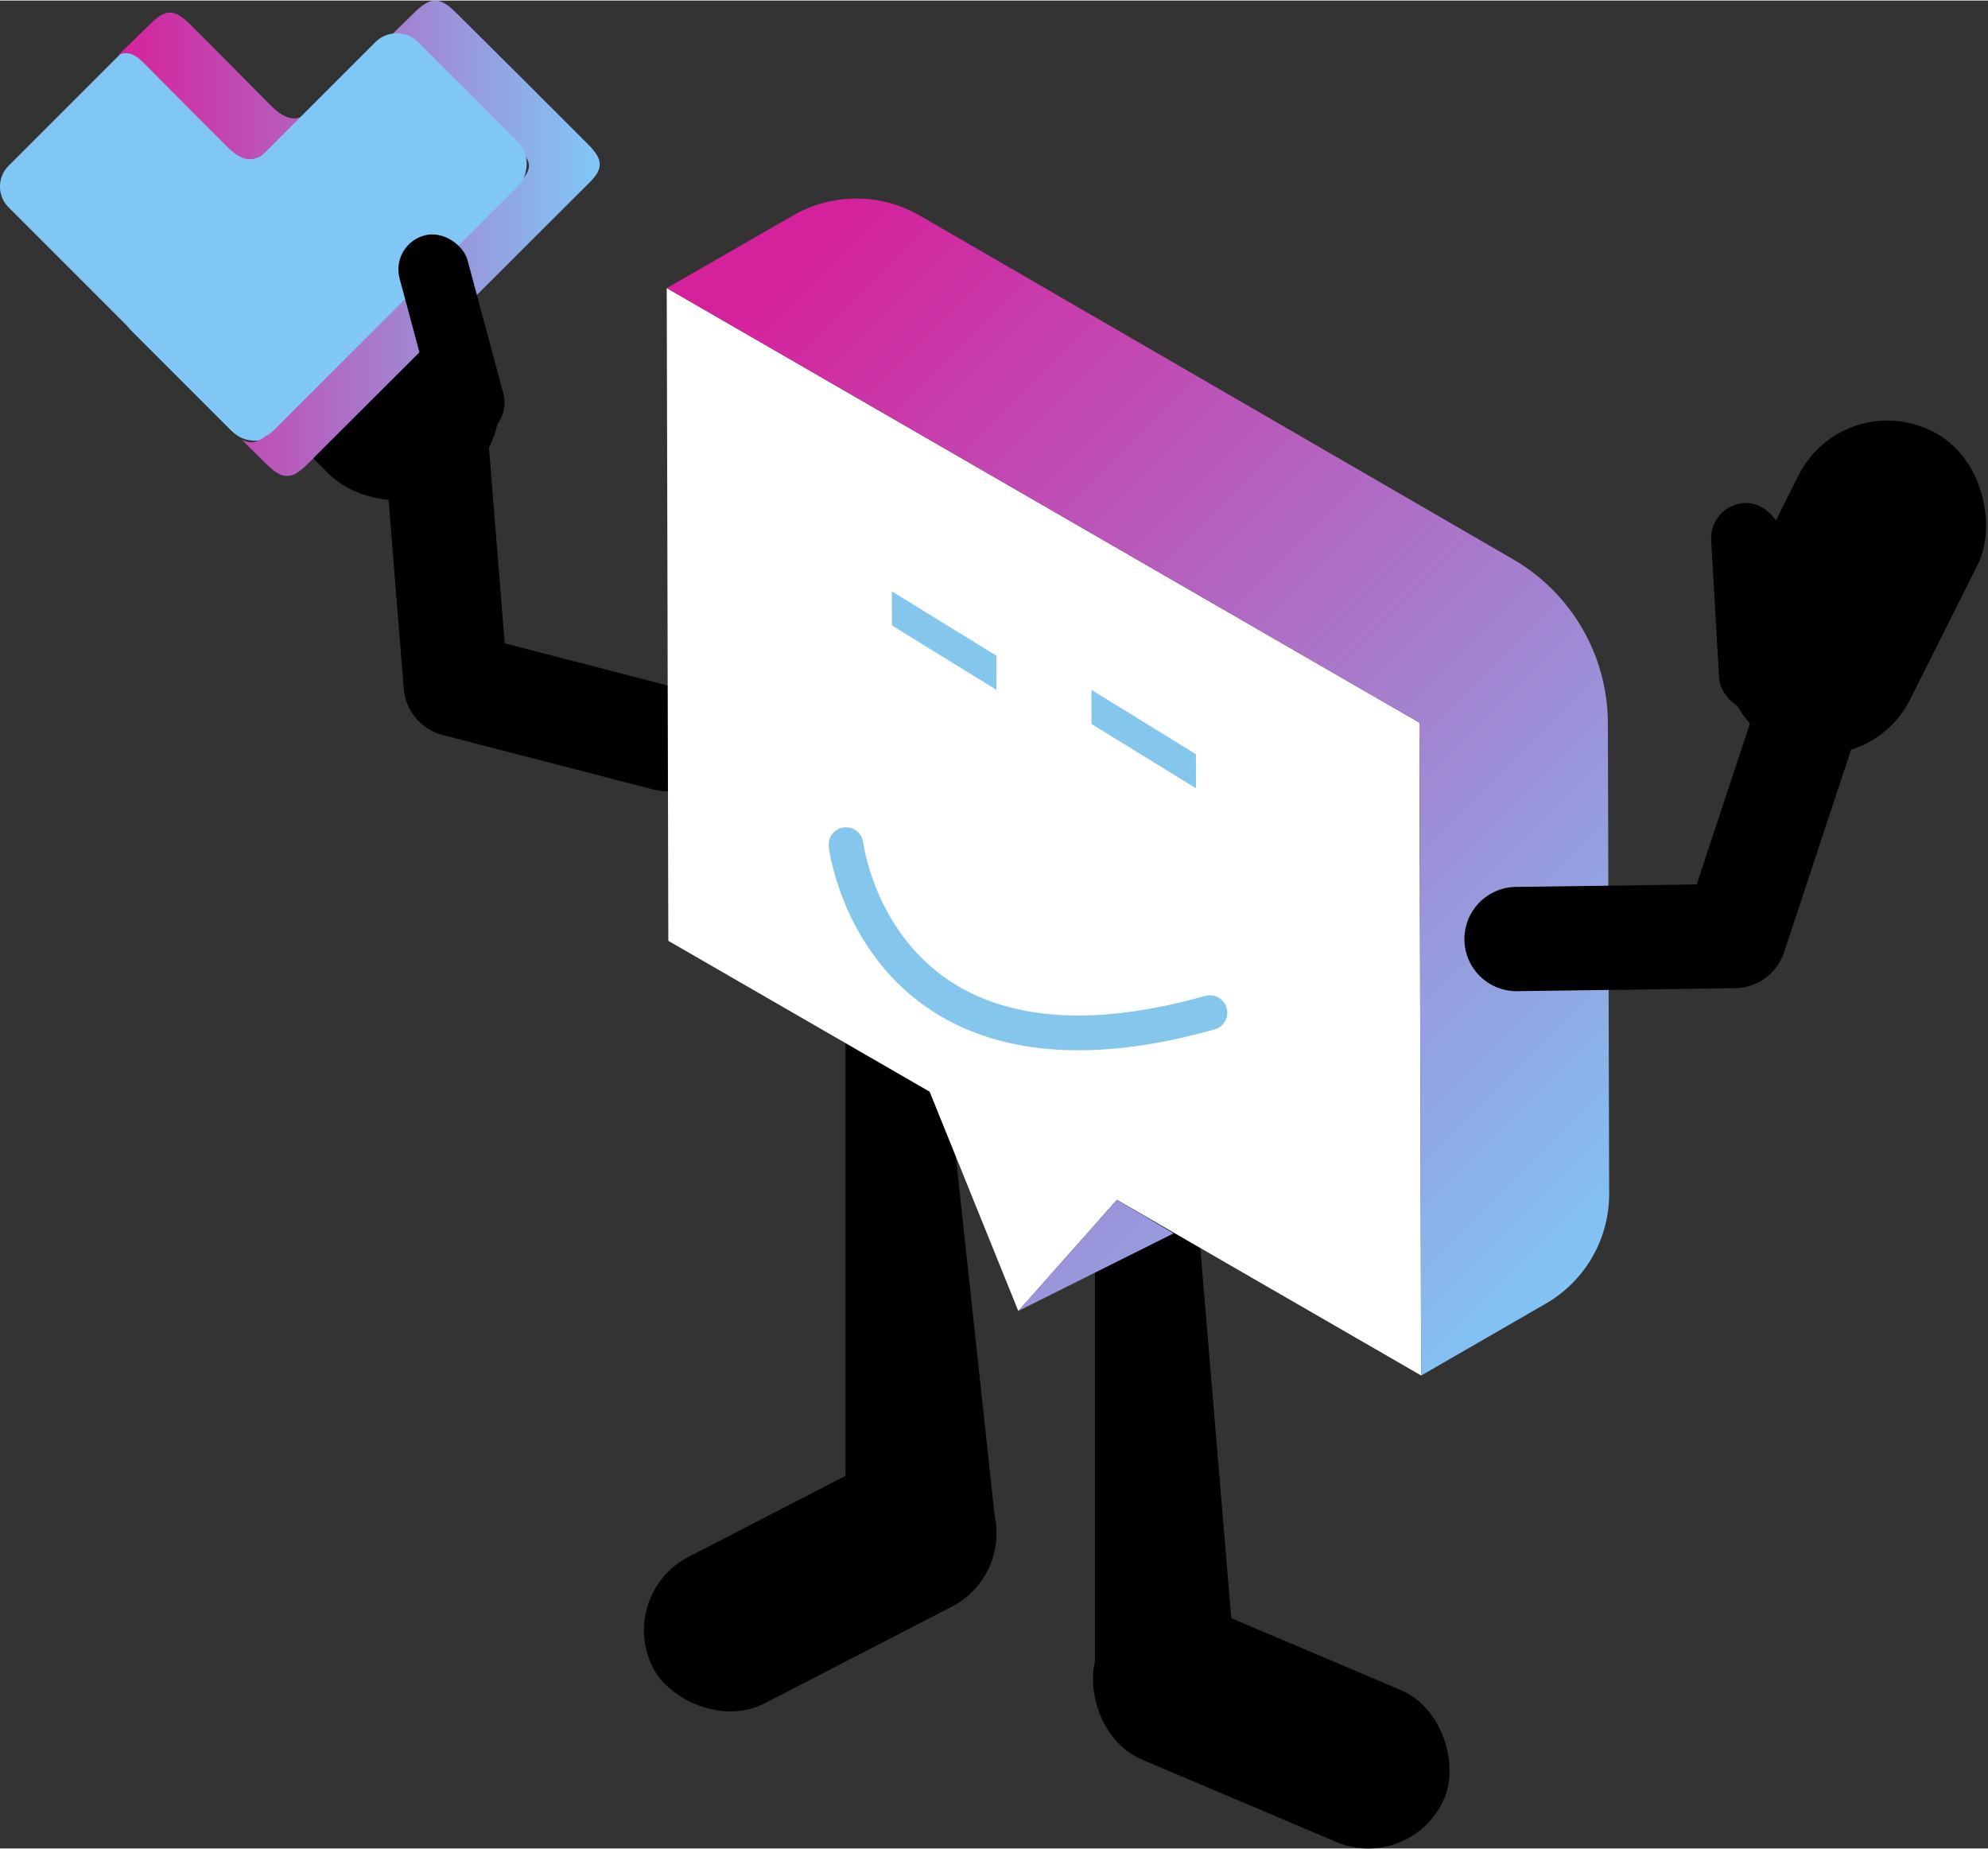 <?xml version="1.0" encoding="UTF-8"?><svg xmlns="http://www.w3.org/2000/svg" xmlns:xlink="http://www.w3.org/1999/xlink" id="a62e759ca9775a" viewBox="0 0 400.41 372.16" aria-hidden="true" width="400px" height="372px"><rect x="0" y="0" width="400.41" height="372.16" fill="#333333" stroke="none"/><defs><linearGradient class="cerosgradient" data-cerosgradient="true" id="CerosGradient_id1dd86ac09" gradientUnits="userSpaceOnUse" x1="50%" y1="100%" x2="50%" y2="0%"><stop offset="0%" stop-color="#d1d1d1"/><stop offset="100%" stop-color="#d1d1d1"/></linearGradient><linearGradient id="b62e759ca9775a" x1="1286.52" y1="71.54" x2="1472" y2="257.02" gradientTransform="translate(-1147.36)" gradientUnits="userSpaceOnUse"><stop offset="0" stop-color="#d6219c"/><stop offset="1" stop-color="#80c7f5"/></linearGradient><linearGradient id="c62e759ca9775a" x1="23.8" y1="5007.5" x2="120.8" y2="5007.5" gradientTransform="translate(0 5055.38) scale(1 -1)" xlink:href="#b62e759ca9775a"/></defs><polyline points="134.29 148.74 91.79 137.75 87.98 90.43" style="fill:none; stroke:#000; stroke-linecap:round; stroke-linejoin:round; stroke-width:21px;"/><rect x="49.66" y="35.27" width="40.32" height="70.29" rx="20" ry="20" transform="translate(-29.34 69.99) rotate(-45)"/><polygon points="248.46 331.34 220.54 337.1 220.54 232.49 240.18 232.49 248.46 331.34"/><polygon points="200.35 305.29 170.3 313.64 170.3 209.03 189.94 209.03 200.35 305.29"/><polygon points="134.29 57.9 134.61 189.37 187.24 219.75 205.1 263.92 224.97 241.54 286.24 276.91 285.89 145.43 134.29 57.9" style="fill:#fff;"/><polygon points="200.7 138.82 179.66 125.86 179.64 118.99 200.68 131.94 200.7 138.82" style="fill:#85c6ed;"/><path d="M285.89,145.43l.35,131.49,25.11-14.49c7.92-4.57,12.79-13.03,12.76-22.17l-.26-94.72c-.04-13.62-7.31-26.19-19.09-33.01L185.26,43.31c-7.88-4.57-17.6-4.58-25.5-.04l-25.46,14.64,151.59,87.52Zm-80.79,118.49l19.87-22.38,11.42,6.74-31.3,15.64Z" style="fill:url(#b62e759ca9775a);"/><polygon points="240.89 158.65 219.85 145.7 219.83 138.82 240.87 151.78 240.89 158.65" style="fill:#85c6ed;"/><rect x="127.34" y="301.82" width="75.74" height="33.24" rx="16.62" ry="16.62" transform="translate(-127.69 111.3) rotate(-27.31)"/><rect x="218.16" y="330.64" width="75.74" height="33.24" rx="16.62" ry="16.62" transform="translate(155.84 -72.39) rotate(22.97)"/><polyline points="305.45 189.01 349.35 188.41 364.27 143.35" style="fill:none; stroke:#000; stroke-linecap:round; stroke-linejoin:round; stroke-width:21px;"/><rect x="353.32" y="83.06" width="40.32" height="70.29" rx="20" ry="20" transform="translate(654.22 391.41) rotate(-153.34)"/><rect x="345.44" y="101.16" width="14.17" height="41.96" rx="7.08" ry="7.08" transform="translate(711.48 223.85) rotate(176.71)"/><path d="M170.4,170s6.24,52.69,73.29,33.84" style="fill:none; stroke:#85c6ed; stroke-linecap:round; stroke-linejoin:round; stroke-width:7px;"/><g><rect x="17.95" y="10.67" width="44.31" height="76.06" rx="5.9" ry="5.9" transform="translate(102.9 54.77) rotate(135)" style="fill:#80c7f5;"/><path d="M23.8,11c1.4-1.4,5.2-5,6.6-6.4,3-3,4.8-2.9,7.9,.2,5.4,5.4,10.8,10.8,16.1,16.2,2.7,2.7,4.7,3.4,7,2.1-1.3,1.3-4.9,4.7-6.1,6-3.8,3.8-6.1,3.8-9.8,.1-5.4-5.4-10.8-10.8-16.1-16.2-2.2-2.3-3.7-2.9-5.6-2ZM118.34,28.84c-8.8-8.8-17.7-17.7-26.6-26.5-3.2-3.2-5.1-3.1-8.4,.2-.9,.9-3.9,3.8-4.8,4.7,1.7-.9,3-.3,5,1.6,7.6,7.5,13.4,13.3,20.9,20.9,2.8,2.8,2.8,4.3,0,7.1-13.9,14-35.1,35.2-50.2,50.2-2.1,2-3.7,2.4-5.5,1.4,1,1.1,3.9,3.9,4.9,4.9,3.2,3.2,5.1,3.2,8.2,.1l.4-.4c.3-.3,.7-.6,1-1,17.6-17.6,37.4-37.3,55-54.9,3.4-3.2,3.4-5,.1-8.3Z" style="fill:url(#c62e759ca9775a);"/><rect x="44.96" y="6.49" width="40.82" height="81.94" rx="6.11" ry="6.11" transform="translate(52.71 -32.32) rotate(45)" style="fill:#80c7f5;"/></g><rect x="83.86" y="46.58" width="14.17" height="41.96" rx="7.08" ry="7.08" transform="translate(-14.43 25.94) rotate(-15.05)"/></svg>